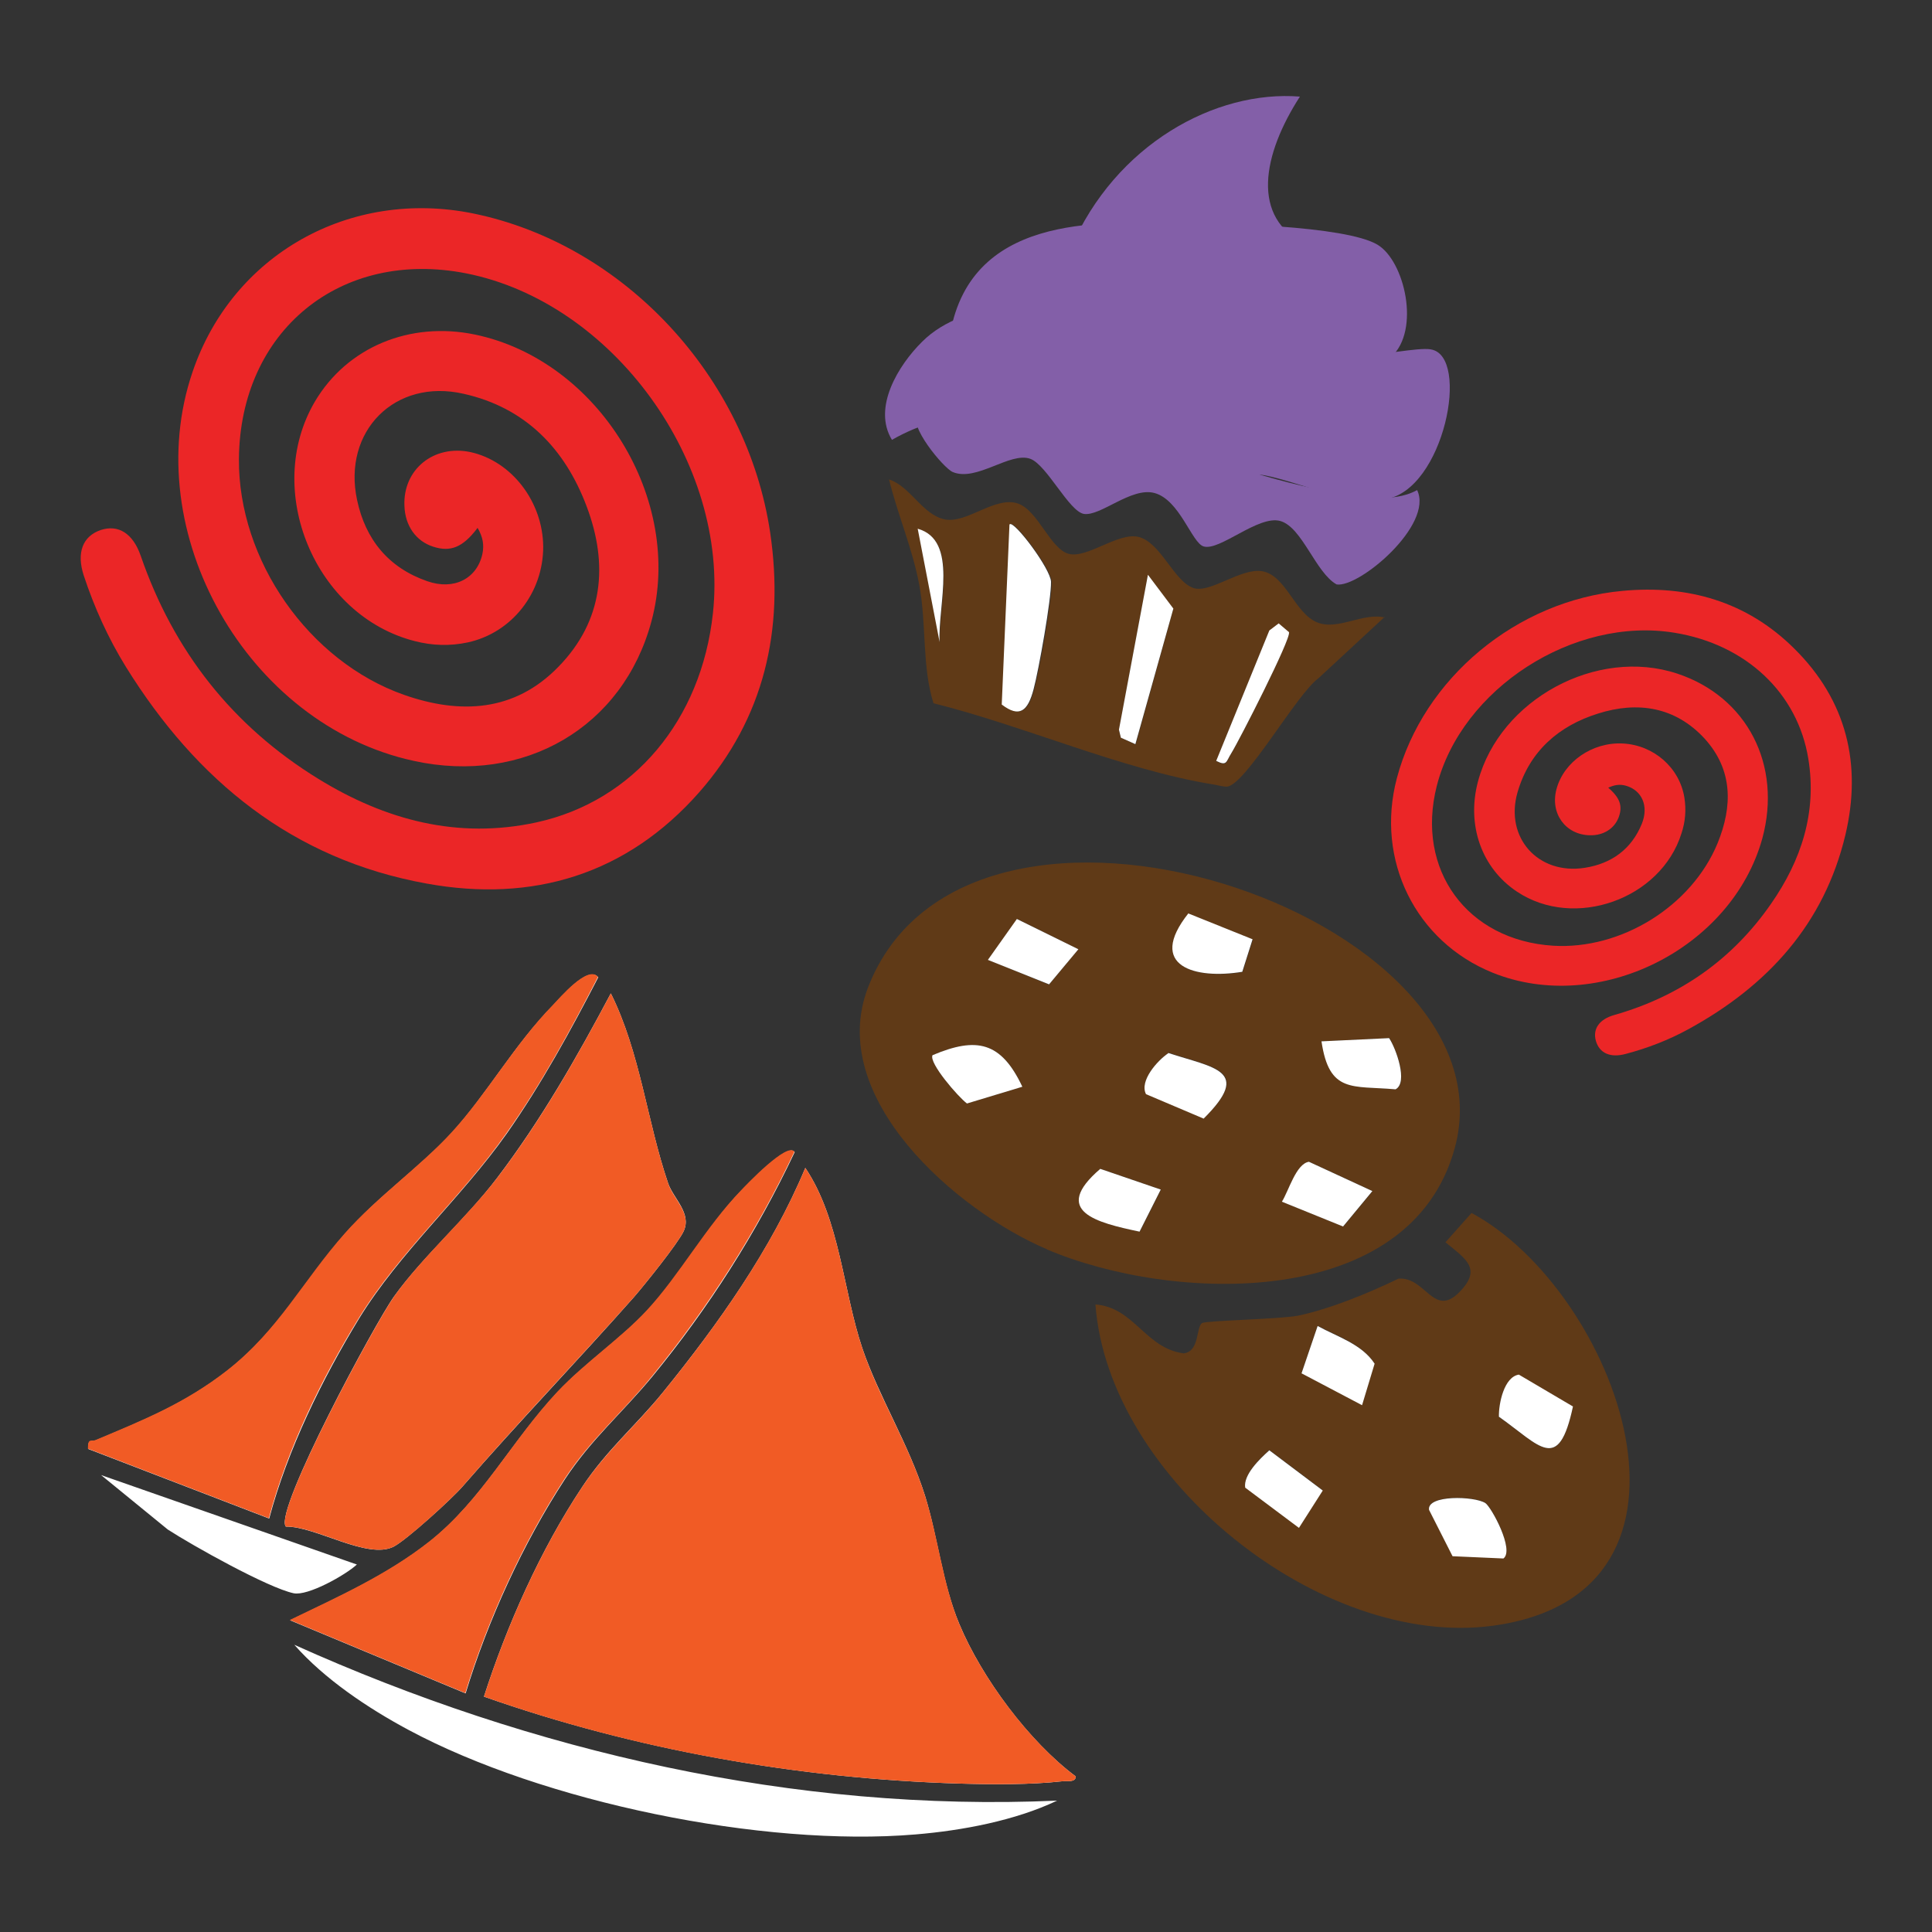 <?xml version="1.0" encoding="UTF-8"?>
<svg id="Layer_1" data-name="Layer 1" xmlns="http://www.w3.org/2000/svg" viewBox="0 0 60 60">
  <rect x="0" y="0" width="60" height="60" fill="#333333" stroke="none"/>
  <g id="pUpFnE">
    <g>
      <path d="M32.52,38.8c-2.8-1.19-6.89-4.71-5.56-8.14,3.11-8,20.19-2.25,18.22,4.99-1.39,5.09-8.8,4.8-12.67,3.15Zm3.53-1.86l-1.87-.64c-1.55,1.32-.11,1.67,1.22,1.95l.66-1.31Zm-6.02-2.67l1.72-.52c-.65-1.4-1.42-1.56-2.79-.98-.12,.24,.8,1.3,1.07,1.5Zm9.79,3.05l1.9,.77,.91-1.1-1.97-.91c-.39,.05-.63,.9-.84,1.24Zm-3.53-4.62c-.34,.23-.91,.86-.69,1.27l1.79,.76c1.52-1.51,.33-1.56-1.1-2.04Zm-5.6-2.89l1.89,.77,.91-1.1-1.9-.94-.9,1.27Zm12.66,4.02c.4-.21,0-1.28-.2-1.59l-2.1,.1c.24,1.63,.97,1.37,2.3,1.49Zm-6.43-5.46c-1.32,1.66,.22,2.05,1.67,1.82l.32-1.01-1.99-.8Z" fill="#603a17"/>
      <path d="M34.01,40.51c1.22,.09,1.55,1.36,2.75,1.52,.5-.06,.38-.81,.57-.94,.12-.08,2.41-.12,2.98-.23,1-.21,2.19-.7,3.12-1.15,.84-.07,1.09,1.23,1.89,.42,.72-.73,.2-1.03-.43-1.55l.81-.91c4.49,2.41,8.03,11.83,.65,12.82-5.32,.71-11.93-4.56-12.33-9.98Zm5.4,4.53c-.29,.26-.8,.75-.74,1.15l1.67,1.25,.74-1.16-1.66-1.25Zm4.97,1.84l.73,1.44,1.58,.07c.35-.26-.37-1.6-.56-1.72-.33-.21-1.82-.26-1.75,.21Zm-3.96-4.24l1.88,.99,.39-1.29c-.41-.61-1.15-.84-1.77-1.17l-.5,1.47Zm6.12,1.36c1.29,.9,1.86,1.79,2.31-.31l-1.68-.99c-.46,.07-.63,.89-.62,1.31Z" fill="#603a17"/>
      <path d="M36.05,36.94l-.66,1.31c-1.33-.28-2.76-.63-1.22-1.95l1.87,.64Z" fill="#fff"/>
      <path d="M39.81,37.32c.21-.33,.44-1.18,.84-1.24l1.97,.91-.91,1.1-1.9-.77Z" fill="#fff"/>
      <polygon points="30.68 29.81 31.58 28.54 33.49 29.48 32.58 30.57 30.68 29.81" fill="#fff"/>
      <path d="M43.34,33.83c-1.34-.12-2.06,.14-2.3-1.49l2.1-.1c.21,.31,.6,1.38,.2,1.59Z" fill="#fff"/>
      <path d="M30.03,34.27c-.27-.2-1.19-1.26-1.07-1.5,1.37-.58,2.13-.42,2.79,.98l-1.72,.52Z" fill="#fff"/>
      <path d="M36.28,32.7c1.42,.47,2.62,.53,1.1,2.04l-1.79-.76c-.21-.41,.35-1.04,.69-1.27Z" fill="#fff"/>
      <path d="M36.91,28.37l1.99,.8-.32,1.01c-1.45,.24-2.99-.16-1.67-1.82Z" fill="#fff"/>
      <path d="M39.42,45.04l1.66,1.25-.74,1.16-1.67-1.25c-.06-.4,.45-.89,.74-1.15Z" fill="#fff"/>
      <path d="M40.42,42.65l.5-1.47c.62,.34,1.37,.56,1.77,1.17l-.39,1.29-1.88-.99Z" fill="#fff"/>
      <path d="M44.38,46.89c-.07-.47,1.41-.43,1.75-.21,.19,.13,.91,1.46,.56,1.72l-1.58-.07-.73-1.44Z" fill="#fff"/>
      <path d="M46.55,44c-.01-.41,.16-1.24,.62-1.31l1.68,.99c-.45,2.1-1.02,1.22-2.31,.31Z" fill="#fff"/>
    </g>
  </g>
  <g id="_8EtktW" data-name="8EtktW">
    <g>
      <path d="M18.57,30.34c-.32-.36-1.18,.66-1.39,.88-1.2,1.21-2.05,2.75-3.14,3.95-.98,1.07-2.3,1.98-3.32,3.14-1.31,1.49-2.05,3-3.66,4.26-1.31,1.02-2.58,1.53-4.08,2.16-.14,.06-.25-.07-.24,.27l5.62,2.16c.57-2.14,1.64-4.32,2.79-6.21,1.28-2.08,3.16-3.73,4.59-5.75,1.08-1.54,1.98-3.19,2.84-4.85Zm-9.69,17.07c.93-.01,2.54,1.04,3.35,.62,.4-.21,1.79-1.47,2.13-1.86,1.75-2.01,3.58-3.91,5.33-5.89,.33-.38,1.36-1.66,1.54-2.04,.26-.56-.31-1.01-.48-1.49-.66-1.93-.86-4.05-1.78-5.9-1.05,1.98-2.17,3.94-3.53,5.73-.97,1.28-2.3,2.43-3.2,3.68-.59,.82-3.71,6.62-3.37,7.14Zm15.8-11.63c-.21-.33-1.52,1.06-1.66,1.2-1.1,1.14-1.9,2.64-2.93,3.73-.8,.86-1.91,1.61-2.77,2.52-1.45,1.54-2.35,3.36-3.99,4.66-1.31,1.03-2.83,1.71-4.32,2.43l5.45,2.27c.69-2.27,1.79-4.67,3.09-6.66,.81-1.23,1.78-2.06,2.7-3.17,1.75-2.13,3.25-4.48,4.43-6.98Zm8.73,19.39c-1.45-1.08-2.92-3.06-3.62-4.74-.52-1.24-.66-2.67-1.06-3.97-.51-1.62-1.44-3.09-1.95-4.59-.6-1.78-.69-3.99-1.77-5.6-1.06,2.54-2.71,4.86-4.43,6.98-.84,1.03-1.74,1.78-2.5,2.93-1.29,1.94-2.34,4.3-3.05,6.51,4.69,1.65,9.78,2.55,14.76,2.7,1.01,.03,2.2,.04,3.19-.07,.15-.02,.43,.05,.43-.16Zm-22.32-6.58l-7.95-2.78,2.07,1.69c.77,.5,3.11,1.81,3.91,1.98,.44,.09,1.6-.56,1.96-.89Zm21.74,7.33c-8.13,.36-16.29-1.51-23.69-4.84,.93,1.06,2.29,1.97,3.54,2.64,4.19,2.25,11.01,3.65,15.75,3.25,1.45-.12,3.1-.43,4.4-1.05Z" fill="#fff"/>
      <path d="M33.41,55.16c0,.21-.28,.14-.43,.16-.99,.11-2.19,.1-3.19,.07-4.98-.15-10.07-1.04-14.76-2.7,.71-2.21,1.76-4.57,3.05-6.51,.76-1.14,1.66-1.89,2.5-2.93,1.72-2.12,3.37-4.45,4.43-6.98,1.08,1.61,1.17,3.82,1.77,5.6,.5,1.5,1.44,2.97,1.95,4.59,.41,1.3,.55,2.73,1.06,3.97,.7,1.68,2.18,3.66,3.62,4.74Z" fill="#f15b25"/>
      <path d="M8.87,47.4c-.34-.52,2.79-6.32,3.37-7.14,.9-1.26,2.22-2.41,3.2-3.68,1.36-1.78,2.48-3.75,3.53-5.73,.92,1.84,1.12,3.96,1.78,5.9,.16,.49,.74,.93,.48,1.49-.18,.38-1.21,1.66-1.54,2.04-1.76,1.98-3.59,3.88-5.33,5.89-.34,.39-1.72,1.65-2.13,1.86-.81,.42-2.42-.64-3.35-.62Z" fill="#f15b25"/>
      <path d="M18.57,30.34c-.86,1.67-1.76,3.32-2.84,4.85-1.42,2.02-3.31,3.67-4.59,5.75-1.16,1.89-2.22,4.06-2.79,6.21l-5.62-2.16c0-.35,.1-.21,.24-.27,1.5-.63,2.77-1.14,4.08-2.16,1.61-1.26,2.34-2.77,3.66-4.26,1.02-1.15,2.34-2.07,3.32-3.14,1.1-1.2,1.95-2.73,3.14-3.95,.21-.22,1.08-1.24,1.39-.88Z" fill="#f15b25"/>
      <path d="M24.67,35.77c-1.18,2.5-2.69,4.85-4.43,6.98-.91,1.12-1.89,1.94-2.7,3.17-1.3,1.99-2.4,4.39-3.09,6.66l-5.45-2.27c1.49-.72,3.01-1.4,4.32-2.43,1.65-1.3,2.55-3.12,3.99-4.66,.86-.91,1.97-1.66,2.77-2.52,1.02-1.1,1.83-2.59,2.93-3.73,.14-.15,1.45-1.53,1.66-1.2Z" fill="#f15b25"/>
    </g>
  </g>
  <g id="pUpFnE-2" data-name="pUpFnE">
    <g>
      <path d="M43,19.16l-2.05,1.9c-.68,.49-2.28,3.34-2.85,3.37-.15,0-.29-.05-.43-.07-2.79-.45-5.9-1.83-8.68-2.52-.36-1.15-.21-2.41-.44-3.67-.21-1.13-.67-2.18-.94-3.28,.66,.21,1.04,1.1,1.73,1.24s1.57-.74,2.28-.49c.62,.22,1,1.41,1.57,1.56s1.51-.66,2.15-.53c.7,.15,1.11,1.38,1.72,1.59,.52,.18,1.47-.63,2.14-.52,.74,.13,1.01,1.31,1.71,1.59,.64,.26,1.43-.32,2.1-.15Zm-11.63-2.87l-.24,5.59c.55,.42,.81,.21,.99-.48,.16-.59,.56-2.79,.54-3.33-.01-.4-1.13-1.89-1.28-1.79Zm3.9,6.83l1.17-4.21-.79-1.05-.9,4.81,.06,.24,.45,.21Zm4.77-3.47l-.33-.28-.29,.22-1.65,4.05c.35,.17,.3,.04,.47-.24,.26-.42,1.85-3.56,1.79-3.75Zm-10.85,.3c-.06-1.16,.6-3.16-.68-3.52l.68,3.52Z" fill="#603a17"/>
      <path d="M44.43,10.85c1.25,.19,.41,4.38-1.4,4.65-1.21,.18-2.56-.49-3.71-.73-.37-.08-.76,0-1.12-.08-3.34-.77-7.01-3.02-10.5-1.03-.61-1,.2-2.32,.94-3.05,2.7-2.69,10.4,.14,13.55,.4,.67,.05,1.81-.23,2.25-.16Z" fill="#835fa8"/>
      <path d="M43.22,11.07c-.37,.34-1.96,.26-2.44,.21-3.71-.31-7.45-1.93-11.3-.74,.56-3.91,4.67-3.63,6.94-3.62,1.37,0,5.36,.08,6.36,.68,.84,.5,1.34,2.65,.43,3.48Z" fill="#835fa8"/>
      <path d="M28.51,12.84c.68-.1,1.34-.25,2.02-.24,4.21,.08,8.01,2.55,12.21,2.85,.4,.03,.87-.01,1.27-.23,.52,1.08-1.8,3.04-2.5,2.93-.65-.36-1.07-1.78-1.75-1.97s-1.88,.94-2.38,.79c-.37-.11-.74-1.45-1.53-1.66-.72-.19-1.67,.73-2.19,.65-.46-.08-1.15-1.52-1.66-1.71-.63-.23-1.67,.72-2.41,.41-.29-.12-1.42-1.49-1.09-1.81Z" fill="#835fa8"/>
      <path d="M40.58,7.6c-.07,.29-.64,.15-.83,.14-2.15-.16-4.28-.6-6.5-.02,1.39-3.24,4.5-4.93,7.12-4.72-1.15,1.78-1.56,3.78,.21,4.6Z" fill="#835fa8"/>
      <path d="M31.36,16.28c.15-.1,1.27,1.39,1.28,1.79,.01,.54-.38,2.73-.54,3.33-.18,.69-.44,.9-.99,.48l.24-5.59Z" fill="#fff"/>
      <polygon points="35.26 23.11 34.81 22.91 34.75 22.66 35.65 17.85 36.44 18.9 35.26 23.11" fill="#fff"/>
      <path d="M40.03,19.64c.07,.19-1.53,3.33-1.79,3.75-.17,.27-.13,.41-.47,.24l1.65-4.05,.29-.22,.33,.28Z" fill="#fff"/>
      <path d="M29.18,19.94l-.68-3.52c1.28,.36,.62,2.36,.68,3.52Z" fill="#fff"/>
    </g>
  </g>
  <path d="M14.82,16.41c-.45,.59-.83,.74-1.36,.57-.54-.17-.88-.65-.9-1.27-.05-1.13,.91-1.91,2.05-1.67,1.28,.28,2.25,1.54,2.26,2.94,0,1.43-.97,2.67-2.34,2.97-.56,.12-1.11,.1-1.65-.04-3.1-.79-4.72-4.69-3.1-7.44,1-1.69,2.95-2.5,4.97-2.08,3.84,.8,6.5,5.13,5.48,8.91-.88,3.28-3.95,5.08-7.38,4.33-5.17-1.12-8.57-7.1-6.87-12.08,1.24-3.65,4.89-5.7,8.72-4.92,4.67,.96,8.5,5.06,9.22,9.92,.44,3-.18,5.75-2.21,8.06-2.25,2.55-5.17,3.43-8.46,2.83-4.16-.75-7.15-3.2-9.34-6.73-.55-.89-.98-1.84-1.31-2.84-.23-.71-.03-1.22,.53-1.41,.55-.18,1,.11,1.24,.8,1.02,2.96,2.85,5.29,5.52,6.93,2.08,1.28,4.33,1.88,6.77,1.35,3.02-.66,5.12-3.18,5.48-6.49,.51-4.68-3.11-9.66-7.66-10.56-3.91-.77-7.03,1.79-7.06,5.77-.02,3.14,2.17,6.28,5.13,7.32,1.74,.61,3.43,.53,4.79-.87,1.4-1.43,1.56-3.18,.88-4.98-.67-1.79-1.9-3.07-3.82-3.5-2.13-.49-3.77,1.16-3.31,3.3,.26,1.22,.97,2.1,2.18,2.52,.83,.29,1.54-.08,1.71-.84,.06-.28,.02-.53-.15-.82Z" fill="#eb2627"/>
  <path d="M49.93,24.45c.38,.32,.47,.58,.34,.93-.13,.35-.47,.57-.89,.56-.76-.01-1.25-.68-1.04-1.44,.23-.85,1.12-1.46,2.06-1.41,.96,.05,1.76,.75,1.91,1.68,.06,.38,.03,.75-.09,1.11-.64,2.05-3.33,3-5.11,1.81-1.1-.73-1.57-2.07-1.21-3.42,.68-2.55,3.69-4.18,6.19-3.35,2.17,.72,3.26,2.84,2.64,5.12-.95,3.43-5.09,5.49-8.37,4.17-2.4-.97-3.65-3.5-2.98-6.04,.82-3.1,3.72-5.52,7.01-5.82,2.03-.19,3.86,.33,5.33,1.79,1.63,1.61,2.11,3.6,1.59,5.79-.66,2.77-2.42,4.69-4.87,6.03-.62,.34-1.27,.59-1.95,.77-.48,.13-.82-.02-.93-.41-.1-.37,.11-.67,.58-.8,2.03-.58,3.66-1.72,4.86-3.45,.94-1.35,1.43-2.84,1.16-4.5-.33-2.05-1.94-3.56-4.16-3.92-3.12-.51-6.61,1.73-7.38,4.76-.66,2.6,.94,4.79,3.61,4.96,2.11,.13,4.3-1.22,5.11-3.18,.47-1.15,.48-2.28-.4-3.25-.91-.99-2.08-1.17-3.31-.78-1.22,.38-2.13,1.17-2.5,2.44-.41,1.41,.64,2.58,2.09,2.35,.83-.13,1.45-.58,1.77-1.37,.22-.55,0-1.04-.5-1.18-.18-.05-.35-.03-.56,.07Z" fill="#eb2627"/>
</svg>